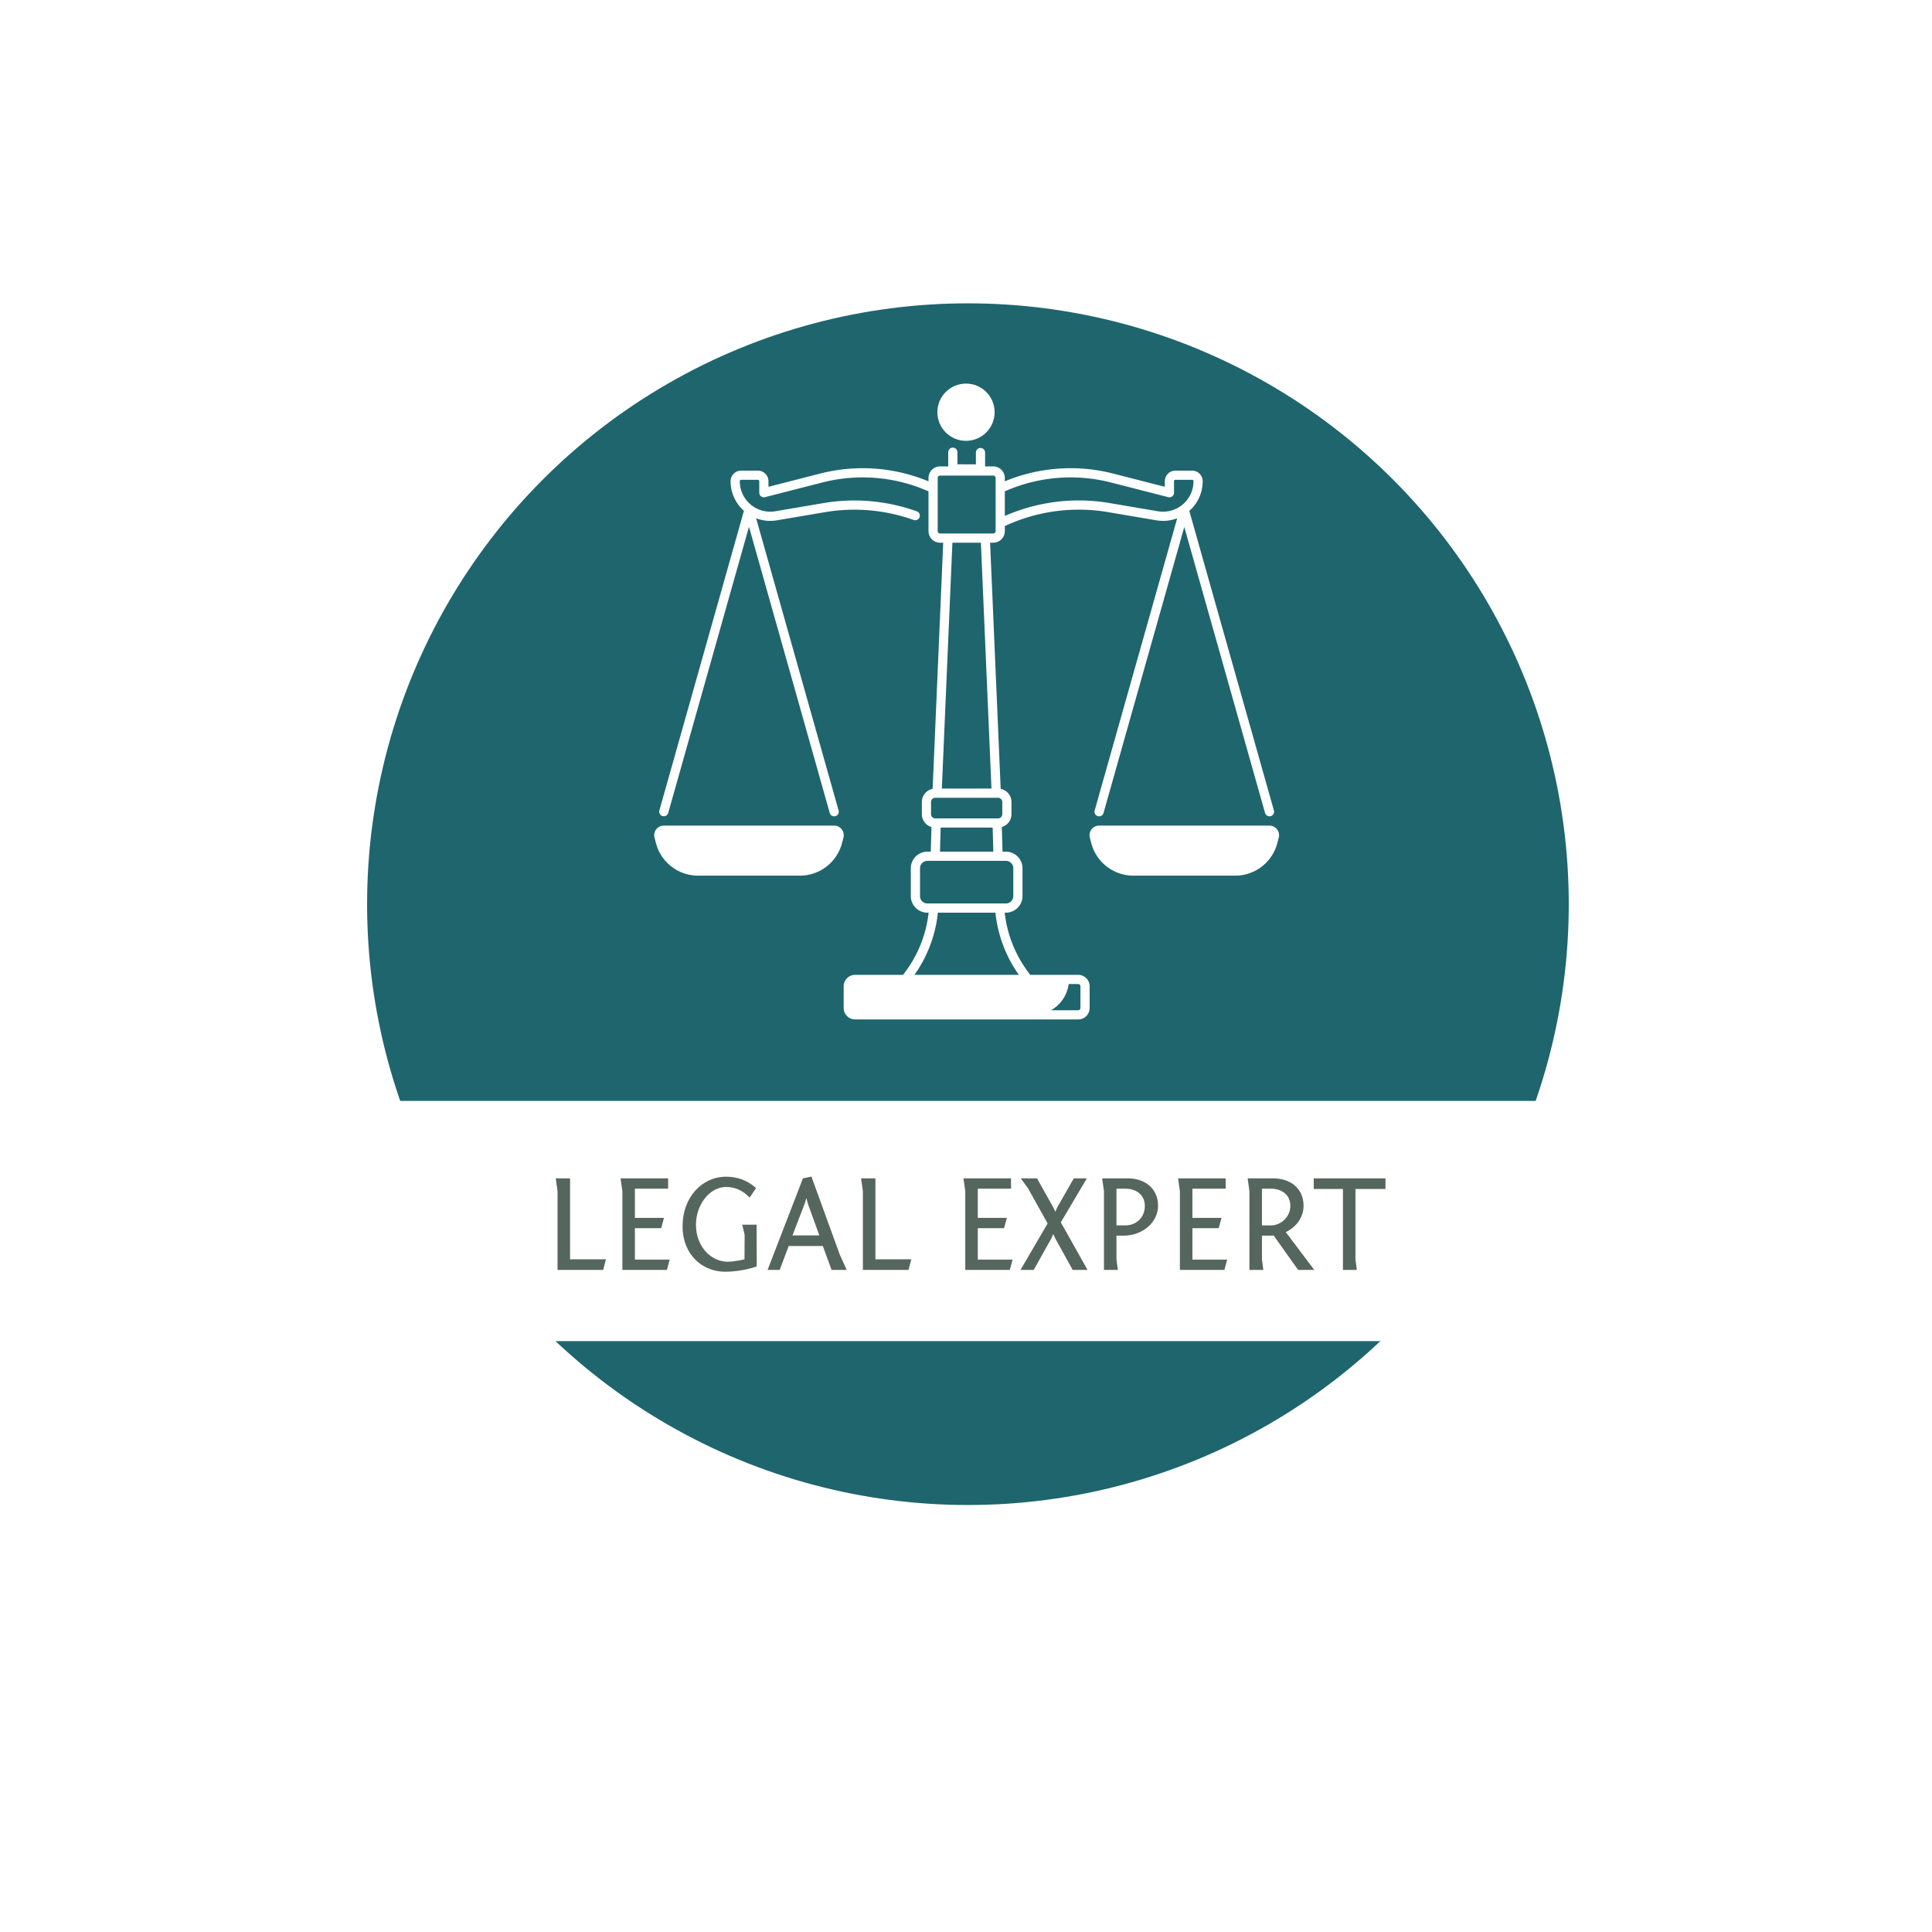 <?xml version="1.0" encoding="UTF-8" standalone="no"?> <svg xmlns="http://www.w3.org/2000/svg" xmlns:xlink="http://www.w3.org/1999/xlink" version="1.1" width="500" height="500" viewBox="0 0 500 500" xml:space="preserve"> <desc>Created with Fabric.js 3.6.3</desc> <defs> </defs> <rect x="0" y="0" width="100%" height="100%" fill="#ffffff"></rect> <g transform="matrix(3.308 0 0 3.308 250.5 234)"> <circle style="stroke: none; stroke-width: 0; stroke-dasharray: none; stroke-linecap: butt; stroke-dashoffset: 0; stroke-linejoin: miter; stroke-miterlimit: 4; fill: rgb(16,91,99); fill-rule: evenodd; opacity: 0.93;" cx="0" cy="0" r="47.006"></circle> </g> <g transform="matrix(0.34 0 0 0.34 250 180.872)"> <g style=""> <g transform="matrix(1 0 0 1 0.486 26.367)"> <path style="stroke: none; stroke-width: 1; stroke-dasharray: none; stroke-linecap: butt; stroke-dashoffset: 0; stroke-linejoin: miter; stroke-miterlimit: 4; fill: rgb(255,255,255); fill-rule: nonzero; opacity: 1;" transform=" translate(-255.986, -281.867)" d="M 24.527 344.71 a 3.496 3.496 0 0 0 4.318 -2.418 L 90.312 124.485 l 61.466 217.807 a 3.5 3.5 0 1 0 6.736 -1.901 L 95.763 118.027 a 30.121 30.121 0 0 0 15.798 1.552 l 36.598 -6.209 a 134.174 134.174 0 0 1 67.499 5.939 a 3.5 3.5 0 1 0 2.357 -6.591 a 141.181 141.181 0 0 0 -71.027 -6.25 l -36.598 6.209 a 23.2 23.2 0 0 1 -27.081 -22.874 a 1.053 1.053 0 0 1 1.052 -1.052 H 97.085 a 1.053 1.053 0 0 1 1.052 1.052 v 8.762 a 3.5 3.5 0 0 0 4.368 3.391 L 146.309 90.742 a 123.597 123.597 0 0 1 80.646 6.782 V 127.79 a 8.835 8.835 0 0 0 8.825 8.826 h 2.372 l -8.053 187.357 a 10.239 10.239 0 0 0 -8.213 10.022 v 9.245 a 10.237 10.237 0 0 0 7.337 9.802 L 228.687 371.791 h -2.589 a 12.615 12.615 0 0 0 -12.601 12.602 V 405.625 a 12.615 12.615 0 0 0 12.601 12.601 h 0.945 a 92.318 92.318 0 0 1 -17.118 44.175 l -2.295 3.154 H 171.089 a 8.709 8.709 0 0 0 -8.699 8.7 v 16.545 A 8.709 8.709 0 0 0 171.089 499.5 H 340.911 a 8.709 8.709 0 0 0 8.699 -8.7 V 474.255 a 8.709 8.709 0 0 0 -8.699 -8.7 H 304.371 l -2.274 -3.123 a 92.312 92.312 0 0 1 -17.14 -44.207 h 0.946 A 12.615 12.615 0 0 0 298.503 405.625 V 384.393 A 12.615 12.615 0 0 0 285.902 371.791 H 283.313 l -0.536 -18.749 a 10.237 10.237 0 0 0 7.337 -9.802 v -9.245 a 10.239 10.239 0 0 0 -8.213 -10.022 l -8.053 -187.357 h 2.372 a 8.835 8.835 0 0 0 8.825 -8.826 v -3.834 a 133.11 133.11 0 0 1 78.768 -10.586 l 36.599 6.209 a 30.163 30.163 0 0 0 15.856 -1.575 L 353.457 340.391 a 3.5 3.5 0 1 0 6.736 1.902 l 61.467 -217.63 L 483.126 342.293 a 3.5 3.5 0 1 0 6.736 -1.902 L 425.473 112.409 A 30.129 30.129 0 0 0 435.663 89.804 a 8.061 8.061 0 0 0 -8.052 -8.052 H 414.887 A 8.061 8.061 0 0 0 406.835 89.804 v 4.253 L 367.4 83.96 A 130.639 130.639 0 0 0 285.045 89.89 V 87.351 a 8.836 8.836 0 0 0 -8.825 -8.826 h -6.188 V 68.008 a 3.5 3.5 0 0 0 -7 0 v 8.947 H 248.968 V 67.733 a 3.5 3.5 0 1 0 -7 0 V 78.525 h -6.188 a 8.836 8.836 0 0 0 -8.825 8.826 v 2.551 a 130.624 130.624 0 0 0 -82.383 -5.941 L 105.137 94.057 V 89.804 A 8.061 8.061 0 0 0 97.085 81.752 H 84.361 a 8.061 8.061 0 0 0 -8.052 8.052 a 30.131 30.131 0 0 0 10.148 22.568 L 22.109 340.391 A 3.5 3.5 0 0 0 24.527 344.71 Z M 333.656 472.556 h 7.255 a 1.702 1.702 0 0 1 1.699 1.7 v 16.545 A 1.702 1.702 0 0 1 340.911 492.5 h -20.691 A 26.947 26.947 0 0 0 333.656 472.556 Z M 285.045 97.511 a 123.596 123.596 0 0 1 80.619 -6.769 l 43.803 11.215 a 3.5 3.5 0 0 0 4.368 -3.391 V 89.804 a 1.053 1.053 0 0 1 1.052 -1.052 h 12.725 a 1.053 1.053 0 0 1 1.052 1.052 a 23.201 23.201 0 0 1 -27.081 22.874 l -36.6 -6.209 a 140.051 140.051 0 0 0 -79.938 9.782 Z m 10.693 368.045 H 216.26 a 99.289 99.289 0 0 0 17.826 -47.33 h 43.828 A 99.285 99.285 0 0 0 295.738 465.556 Z M 285.902 378.791 a 5.607 5.607 0 0 1 5.601 5.602 V 405.625 a 5.607 5.607 0 0 1 -5.601 5.601 H 226.098 a 5.607 5.607 0 0 1 -5.601 -5.601 V 384.393 a 5.607 5.607 0 0 1 5.601 -5.602 Z m -50.212 -7 l 0.524 -18.328 h 39.571 l 0.524 18.328 Z m 47.424 -37.796 v 9.245 a 3.227 3.227 0 0 1 -3.223 3.224 H 232.108 a 3.227 3.227 0 0 1 -3.223 -3.224 v -9.245 a 3.226 3.226 0 0 1 3.223 -3.223 h 47.783 A 3.226 3.226 0 0 1 283.114 333.995 Z M 274.885 323.772 h -37.77 l 8.044 -187.156 h 21.682 Z M 233.955 87.351 a 1.828 1.828 0 0 1 1.825 -1.826 h 40.439 a 1.828 1.828 0 0 1 1.825 1.826 V 127.79 a 1.827 1.827 0 0 1 -1.825 1.826 H 235.78 a 1.827 1.827 0 0 1 -1.825 -1.826 Z" stroke-linecap="round"></path> </g> <g transform="matrix(1 0 0 1 1.421085e-14 -218.207)"> <circle style="stroke: none; stroke-width: 1; stroke-dasharray: none; stroke-linecap: butt; stroke-dashoffset: 0; stroke-linejoin: miter; stroke-miterlimit: 4; fill: rgb(255,255,255); fill-rule: nonzero; opacity: 1;" cx="0" cy="0" r="21.792"></circle> </g> <g transform="matrix(1 0 0 1 -165.188 115.499)"> <path style="stroke: none; stroke-width: 1; stroke-dasharray: none; stroke-linecap: butt; stroke-dashoffset: 0; stroke-linejoin: miter; stroke-miterlimit: 4; fill: rgb(255,255,255); fill-rule: nonzero; opacity: 1;" transform=" translate(-90.312, -370.999)" d="M 19.51 365.325 a 33.131 33.131 0 0 0 32.045 24.718 h 77.513 a 33.131 33.131 0 0 0 32.045 -24.718 l 1.104 -4.204 a 7.31 7.31 0 0 0 -7.071 -9.167 H 25.478 a 7.31 7.31 0 0 0 -7.071 9.167 Z" stroke-linecap="round"></path> </g> <g transform="matrix(1 0 0 1 166.16 115.499)"> <path style="stroke: none; stroke-width: 1; stroke-dasharray: none; stroke-linecap: butt; stroke-dashoffset: 0; stroke-linejoin: miter; stroke-miterlimit: 4; fill: rgb(255,255,255); fill-rule: nonzero; opacity: 1;" transform=" translate(-421.66, -370.999)" d="M 356.825 351.955 a 7.31 7.31 0 0 0 -7.071 9.167 l 1.104 4.204 a 33.131 33.131 0 0 0 32.045 24.718 H 460.416 a 33.131 33.131 0 0 0 32.045 -24.718 l 1.104 -4.204 a 7.31 7.31 0 0 0 -7.071 -9.167 Z" stroke-linecap="round"></path> </g> </g> </g> <g transform="matrix(0.482 0 0 0.079 250.5 316)"> <rect style="stroke: none; stroke-width: 1; stroke-dasharray: none; stroke-linecap: butt; stroke-dashoffset: 0; stroke-linejoin: miter; stroke-miterlimit: 4; fill: rgb(255,255,255); fill-rule: evenodd; opacity: 1;" x="-393.5" y="-393.5" rx="0" ry="0" width="787" height="787"></rect> </g> <g transform="matrix(1 0 0 1 249.503 317.34)" style=""><path fill="#55665E" opacity="1" d=""></path><path fill="#55665E" opacity="1" d="M-105.21 11.31L-93.40 11.31L-92.68 8.57L-101.97 8.57L-101.97-12.38L-105.68-12.38L-105.21-9.07Z"></path><path fill="#55665E" opacity="1" d="M-88.43 11.31L-76.91 11.31L-76.19 8.65L-85.19 8.65L-85.19 0.51L-78.39 0.51L-77.67-2.15L-85.19-2.15L-85.19-9.71L-76.59-9.71L-76.59-12.38L-88.90-12.38L-88.43-9.07Z"></path><path fill="#55665E" opacity="1" d="M-53.69-0.39L-57.40-0.39L-56.79 2.27L-56.83 8.57C-56.83 8.57-59.27 9.19-61.22 9.19C-65.32 9.19-69.39 5.44-69.39-0.39C-69.39-5.39-66.01-10.15-61.54-10.15C-59.17-10.15-57.19-9.17-55.49-7.41L-53.84-9.86C-55.96-11.80-58.59-12.81-61.58-12.81C-67.91-12.81-72.85-7.41-72.85-0.03C-72.85 7.67-67.45 11.78-61.87 11.78C-57.29 11.78-53.66 10.41-53.66 10.41Z"></path><path fill="#55665E" opacity="1" d="M-50.85 11.31L-47.72 11.31L-45.38 5.12L-36.56 5.12L-34.29 11.31L-30.37 11.31L-32.17 7.35L-39.51-12.85L-41.71-12.38ZM-41.24-5.86L-40.81-7.30L-40.45-5.90L-37.46 2.38L-44.41 2.38Z"></path><path fill="#55665E" opacity="1" d="M-26.19 11.31L-14.38 11.31L-13.66 8.57L-22.95 8.57L-22.95-12.38L-26.66-12.38L-26.19-9.07Z"></path><path fill="#55665E" opacity="1" d=""></path><path fill="#55665E" opacity="1" d="M0.31 11.31L11.83 11.31L12.55 8.65L3.55 8.65L3.55 0.51L10.35 0.51L11.07-2.15L3.55-2.15L3.55-9.71L12.15-9.71L12.15-12.38L-0.16-12.38L0.31-9.07Z"></path><path fill="#55665E" opacity="1" d="M14.60 11.31L18.02 11.31L22.52 3.28L23.09 2.02L23.63 3.21L28.10 11.31L31.95 11.31L25.04-1.00L31.77-12.38L28.39-12.38L24.10-4.85L23.63-3.74L23.09-4.85L18.88-12.38L14.67-12.38L16.54-9.82L21.62-0.71Z"></path><path fill="#55665E" opacity="1" d="M35.73-12.38L36.20-9.07L36.20 11.31L39.80 11.31L39.44 8.61L39.44 2.45L41.20 2.45C46.39 2.45 50.20-1.15 50.20-5.25C50.20-10.11 46.39-12.38 42.43-12.38ZM39.44-0.21L39.44-9.71L41.78-9.71C44.44-9.71 46.78-8.20 46.78-5.25C46.78-2.15 44.44-0.21 41.78-0.21Z"></path><path fill="#55665E" opacity="1" d="M55.85 11.31L67.37 11.31L68.09 8.65L59.09 8.65L59.09 0.51L65.90 0.51L66.62-2.15L59.09-2.15L59.09-9.71L67.70-9.71L67.70-12.38L55.39-12.38L55.85-9.07Z"></path><path fill="#55665E" opacity="1" d="M90.63 11.31L83.25 1.52C86.09 0.19 87.86-2.44 87.86-5.25C87.86-10.11 84.04-12.38 80.08-12.38L73.39-12.38L73.85-9.07L73.85 11.31L77.45 11.31L77.09 8.61L77.09 2.45C79.22 2.45 79.72 2.45 80.12 2.42L86.45 11.31ZM77.09-0.21L77.09-9.71L79.43-9.71C82.10-9.71 84.44-8.20 84.44-5.25C84.44-2.51 82.10-0.21 79.43-0.21Z"></path><path fill="#55665E" opacity="1" d="M90.49-9.64L98.05-9.64L98.05 11.31L101.65 11.31L101.29 8.61L101.29-9.64L109.06-9.64L109.06-12.38L90.49-12.38Z"></path><path fill="#55665E" opacity="1" d=""></path></g></svg> 